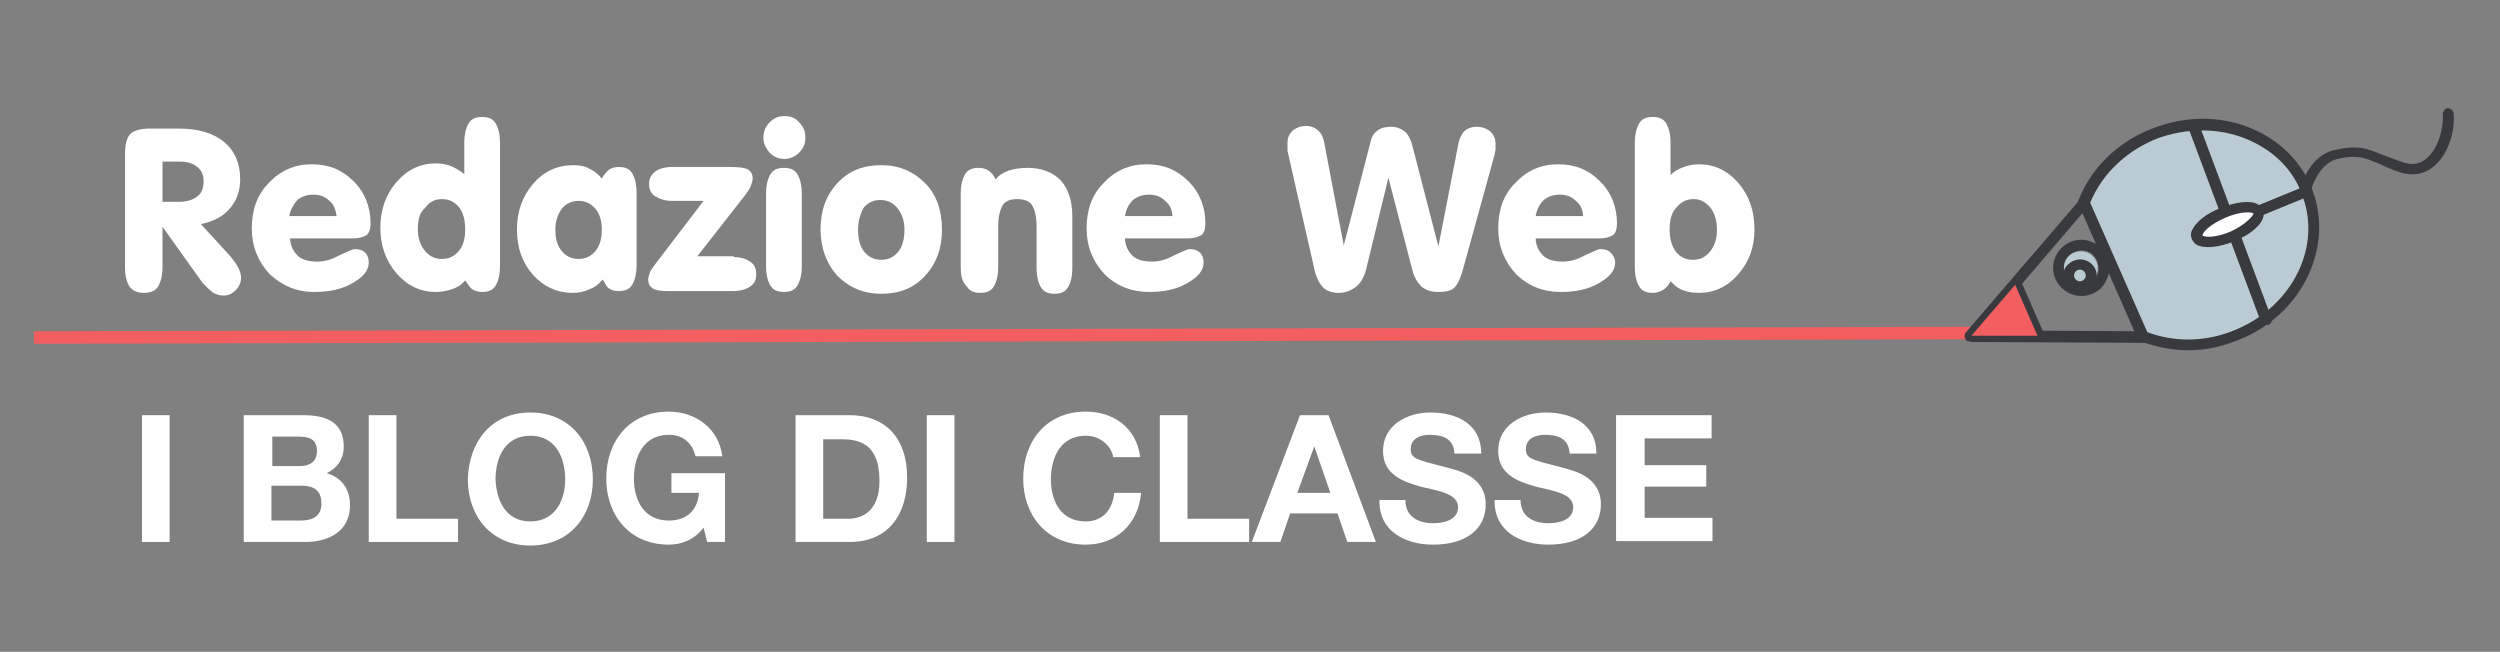 <?xml version="1.0" encoding="utf-8"?>
<!-- Generator: Adobe Illustrator 26.0.1, SVG Export Plug-In . SVG Version: 6.00 Build 0)  -->
<svg version="1.1" id="Livello_1" xmlns="http://www.w3.org/2000/svg" xmlns:xlink="http://www.w3.org/1999/xlink" x="0px" y="0px"
	 viewBox="0 0 280 73" style="enable-background:new 0 0 280 73;" xml:space="preserve">
<rect x="0" y="0" width="280" height="73" fill="#808080" stroke="none"/>
<style type="text/css">
	.st0{fill:#383A3D;}
	.st1{fill:#F35E61;}
	.st2{fill:#FFFFFF;}
	.st3{fill:#BBCBD3;}
</style>
<path class="st0" d="M220.5,38.1c-0.1-0.1-0.2-0.2-0.2-0.3c-0.1-0.2-0.1-0.5,0.1-0.7l4.9-5.7c0.1-0.2,0.3-0.2,0.6-0.2
	c0.2,0,0.4,0.2,0.5,0.4l2.5,5.7c0.1,0.2,0.1,0.4,0,0.6c-0.1,0.2-0.3,0.3-0.5,0.3l-7.4,0C220.7,38.2,220.6,38.2,220.5,38.1
	L220.5,38.1z M225.5,33l-3.4,4l5.2,0L225.5,33L225.5,33z"/>
<g>
	<polygon class="st1" points="3.8,38.5 3.8,37.1 221.1,36.6 221.1,38 3.8,38.5 	"/>
</g>
<g>
	<g>
		<path class="st2" d="M18.2,25.4v4.5c0,1-0.2,1.7-0.5,2.2c-0.3,0.5-0.9,0.7-1.6,0.7c-0.7,0-1.2-0.2-1.6-0.7
			c-0.3-0.5-0.5-1.2-0.5-2.2V17.3c0-1.1,0.2-1.9,0.6-2.3c0.4-0.4,1.2-0.6,2.2-0.6h3.2c2.2,0,3.9,0.5,5.1,1.5c1.2,1,1.8,2.4,1.8,4.2
			c0,1.3-0.4,2.4-1.2,3.3c-0.8,0.9-1.8,1.4-3.2,1.7l3.3,3.6c0.4,0.5,0.7,0.9,0.9,1.3c0.2,0.4,0.3,0.8,0.3,1.1c0,0.5-0.2,1-0.6,1.4
			c-0.4,0.4-0.8,0.6-1.4,0.6c-0.4,0-0.7-0.1-1.1-0.3c-0.3-0.2-0.7-0.6-1.2-1.1L18.2,25.4z M18.2,22.6h1.9c0.8,0,1.5-0.2,2-0.6
			c0.5-0.4,0.7-0.9,0.7-1.7c0-0.7-0.2-1.2-0.7-1.6c-0.5-0.4-1.1-0.6-1.9-0.6h-2V22.6z"/>
		<path class="st2" d="M32.5,26.9c0.1,0.8,0.4,1.3,0.9,1.8c0.5,0.4,1.2,0.6,2.1,0.6c0.8,0,1.6-0.2,2.5-0.7c0.9-0.4,1.5-0.7,1.7-0.7
			c0.5,0,0.9,0.1,1.2,0.4c0.3,0.3,0.4,0.7,0.4,1.1c0,0.9-0.6,1.6-1.8,2.3c-1.2,0.7-2.6,1-4.3,1c-2,0-3.6-0.7-5-2
			c-1.3-1.4-2-3.1-2-5.1c0-2.1,0.6-3.8,1.9-5.1c1.3-1.4,2.9-2.1,4.8-2.1c1.9,0,3.4,0.6,4.7,1.9c1.3,1.3,1.9,2.9,1.9,4.7
			c0,0.6-0.1,1-0.4,1.3c-0.3,0.2-0.8,0.4-1.6,0.4H32.5z M32.4,24.2h5.3c-0.1-0.7-0.3-1.3-0.8-1.7c-0.5-0.5-1.1-0.7-1.8-0.7
			c-0.7,0-1.3,0.2-1.8,0.6C32.9,22.9,32.5,23.5,32.4,24.2z"/>
		<path class="st2" d="M52.1,31.4c-0.4,0.5-0.9,0.8-1.5,1c-0.6,0.2-1.2,0.3-1.8,0.3c-1.7,0-3.2-0.7-4.4-2.1
			c-1.2-1.4-1.8-3.1-1.8-5.1c0-2,0.6-3.7,1.8-5.1c1.2-1.4,2.7-2.1,4.4-2.1c0.6,0,1.2,0.1,1.7,0.3c0.5,0.2,1,0.5,1.5,0.9V16
			c0-1,0.2-1.7,0.5-2.2c0.3-0.5,0.8-0.7,1.5-0.7c0.7,0,1.2,0.2,1.5,0.7c0.3,0.5,0.5,1.2,0.5,2.2v13.8c0,1-0.2,1.7-0.5,2.2
			c-0.3,0.5-0.8,0.7-1.5,0.7c-0.4,0-0.8-0.1-1.1-0.3C52.6,32.2,52.4,31.8,52.1,31.4z M46.8,25.7c0,1,0.3,1.8,0.8,2.4
			c0.5,0.6,1.1,0.9,1.9,0.9c0.8,0,1.4-0.3,1.9-0.9c0.5-0.6,0.7-1.4,0.7-2.4c0-1-0.2-1.9-0.7-2.5c-0.5-0.6-1.1-0.9-1.9-0.9
			c-0.8,0-1.4,0.3-1.9,1C47,23.8,46.8,24.6,46.8,25.7z"/>
		<path class="st2" d="M67.5,31.3c-0.4,0.5-0.9,0.9-1.5,1.1c-0.6,0.3-1.2,0.4-1.9,0.4c-1.7,0-3.2-0.7-4.4-2c-1.2-1.4-1.8-3-1.8-5.1
			c0-2,0.6-3.7,1.8-5.1c1.2-1.4,2.7-2.1,4.5-2.1c0.7,0,1.3,0.1,1.8,0.4c0.5,0.2,1,0.6,1.4,1.1c0.2-0.4,0.5-0.7,0.8-1
			c0.3-0.2,0.7-0.3,1.1-0.3c0.7,0,1.2,0.2,1.5,0.7c0.3,0.5,0.5,1.2,0.5,2.2v8.1c0,1-0.2,1.7-0.5,2.2c-0.3,0.5-0.8,0.7-1.5,0.7
			c-0.5,0-0.8-0.1-1.1-0.3C68,32.2,67.8,31.8,67.5,31.3z M62.2,25.7c0,1,0.2,1.8,0.7,2.4c0.5,0.6,1.1,0.9,1.9,0.9
			c0.8,0,1.4-0.3,1.9-0.9c0.5-0.6,0.7-1.4,0.7-2.4c0-0.9-0.2-1.7-0.7-2.3c-0.5-0.6-1.1-0.9-1.9-0.9c-0.8,0-1.4,0.3-1.9,0.9
			C62.5,24,62.2,24.7,62.2,25.7z"/>
		<path class="st2" d="M82.2,28.8c0.8,0,1.4,0.2,1.8,0.5c0.5,0.3,0.7,0.8,0.7,1.4c0,0.6-0.2,1.1-0.7,1.4c-0.4,0.3-1.1,0.5-1.9,0.5
			h-7.3c-0.8,0-1.4-0.1-1.7-0.3c-0.3-0.2-0.5-0.5-0.5-1c0-0.3,0.1-0.5,0.2-0.8c0.1-0.3,0.3-0.5,0.5-0.8l5.5-7.2h-3.5
			c-0.8,0-1.4-0.2-1.9-0.5c-0.5-0.3-0.7-0.8-0.7-1.4c0-0.6,0.2-1,0.7-1.4c0.4-0.3,1.1-0.5,1.9-0.5h6.5c1,0,1.7,0.1,2,0.3
			c0.3,0.2,0.5,0.5,0.5,1c0,0.2-0.1,0.5-0.2,0.8c-0.1,0.3-0.3,0.6-0.6,1l-5.4,6.9H82.2z"/>
		<path class="st2" d="M85.5,15.4c0-0.6,0.2-1.2,0.7-1.7c0.5-0.5,1-0.7,1.7-0.7c0.6,0,1.2,0.2,1.6,0.7c0.5,0.5,0.7,1,0.7,1.7
			c0,0.7-0.2,1.2-0.7,1.7c-0.4,0.4-1,0.7-1.6,0.7c-0.7,0-1.2-0.2-1.7-0.7C85.7,16.5,85.5,16,85.5,15.4z M89.8,29.8
			c0,1-0.2,1.7-0.5,2.2c-0.3,0.5-0.8,0.7-1.5,0.7c-0.7,0-1.2-0.2-1.5-0.7c-0.3-0.5-0.5-1.2-0.5-2.2v-8.1c0-1,0.2-1.7,0.5-2.2
			c0.3-0.5,0.8-0.7,1.5-0.7c0.7,0,1.2,0.2,1.5,0.7c0.3,0.5,0.5,1.2,0.5,2.2V29.8z"/>
		<path class="st2" d="M91.9,25.7c0-2.1,0.6-3.8,1.9-5.2c1.3-1.4,2.9-2,4.9-2c2,0,3.6,0.7,4.9,2c1.3,1.3,1.9,3.1,1.9,5.2
			c0,2.1-0.6,3.8-1.9,5.2c-1.3,1.4-2.9,2-4.9,2c-2,0-3.6-0.7-4.9-2C92.6,29.6,91.9,27.8,91.9,25.7z M96.1,25.7c0,1,0.2,1.9,0.7,2.5
			c0.5,0.6,1.1,0.9,1.9,0.9c0.8,0,1.4-0.3,1.9-0.9c0.5-0.6,0.7-1.5,0.7-2.5c0-1-0.3-1.8-0.8-2.4c-0.5-0.6-1.1-0.9-1.9-0.9
			c-0.8,0-1.4,0.3-1.9,0.9C96.4,23.9,96.1,24.7,96.1,25.7z"/>
		<path class="st2" d="M107.6,29.8v-8.1c0-1,0.2-1.7,0.5-2.2c0.3-0.5,0.8-0.7,1.5-0.7c0.4,0,0.8,0.1,1.1,0.3c0.3,0.2,0.6,0.5,0.8,1
			c0.4-0.5,0.9-0.8,1.5-1c0.6-0.2,1.3-0.3,2.1-0.3c1.6,0,2.8,0.5,3.7,1.4c0.8,0.9,1.3,2.2,1.3,4v5.8c0,1-0.2,1.7-0.5,2.2
			c-0.3,0.5-0.8,0.7-1.5,0.7c-0.7,0-1.2-0.2-1.5-0.7c-0.3-0.5-0.5-1.2-0.5-2.2v-4.6c0-1.1-0.2-1.9-0.5-2.4c-0.3-0.5-0.9-0.7-1.7-0.7
			c-0.7,0-1.3,0.2-1.6,0.7c-0.3,0.5-0.5,1.3-0.5,2.3v4.6c0,1-0.2,1.7-0.5,2.2c-0.3,0.5-0.8,0.7-1.5,0.7c-0.7,0-1.2-0.2-1.5-0.7
			C107.7,31.5,107.6,30.8,107.6,29.8z"/>
		<path class="st2" d="M126,26.9c0.1,0.8,0.4,1.3,0.9,1.8c0.5,0.4,1.2,0.6,2.1,0.6c0.8,0,1.6-0.2,2.5-0.7c0.9-0.4,1.5-0.7,1.7-0.7
			c0.5,0,0.9,0.1,1.2,0.4c0.3,0.3,0.4,0.7,0.4,1.1c0,0.9-0.6,1.6-1.8,2.3c-1.2,0.7-2.6,1-4.3,1c-2,0-3.7-0.7-5-2
			c-1.3-1.4-2-3.1-2-5.1c0-2.1,0.6-3.8,1.9-5.1c1.3-1.4,2.9-2.1,4.8-2.1c1.9,0,3.4,0.6,4.7,1.9c1.3,1.3,1.9,2.9,1.9,4.7
			c0,0.6-0.1,1-0.4,1.3c-0.3,0.2-0.8,0.4-1.6,0.4H126z M126,24.2h5.3c0-0.7-0.3-1.3-0.8-1.7c-0.5-0.5-1.1-0.7-1.8-0.7
			c-0.7,0-1.3,0.2-1.8,0.6C126.4,22.9,126.1,23.5,126,24.2z"/>
		<path class="st2" d="M153,30.2c-0.2,0.8-0.6,1.5-1.1,1.9c-0.5,0.4-1.2,0.7-1.9,0.7c-0.8,0-1.4-0.2-1.8-0.6c-0.4-0.4-0.8-1.1-1-2.1
			l-3-13.2c0-0.1,0-0.2,0-0.3c0-0.1,0-0.3,0-0.6c0-0.6,0.2-1,0.6-1.4c0.4-0.3,0.9-0.5,1.5-0.5c0.5,0,1,0.2,1.3,0.5
			c0.4,0.3,0.6,0.8,0.7,1.3l2.2,11.6l3-11.6c0.1-0.6,0.4-1,0.8-1.3c0.4-0.3,0.9-0.4,1.5-0.4c0.6,0,1.1,0.2,1.5,0.5
			c0.4,0.3,0.6,0.8,0.8,1.3l3,11.6l2.2-11.3c0.1-0.7,0.4-1.3,0.7-1.6c0.3-0.3,0.8-0.5,1.4-0.5c0.6,0,1.1,0.2,1.5,0.5
			c0.4,0.4,0.6,0.8,0.6,1.4c0,0.2,0,0.4,0,0.6c0,0.2-0.1,0.4-0.1,0.6L163.9,30c-0.3,1.1-0.6,1.8-1,2.2c-0.4,0.4-1,0.5-1.9,0.5
			c-0.7,0-1.3-0.2-1.8-0.6c-0.4-0.4-0.8-1-1-1.8l-2.7-10.4L153,30.2z"/>
		<path class="st2" d="M172,26.9c0.1,0.8,0.4,1.3,0.9,1.8c0.5,0.4,1.2,0.6,2.1,0.6c0.8,0,1.6-0.2,2.5-0.7c0.9-0.4,1.5-0.7,1.7-0.7
			c0.5,0,0.9,0.1,1.2,0.4c0.3,0.3,0.5,0.7,0.5,1.1c0,0.9-0.6,1.6-1.8,2.3c-1.2,0.7-2.6,1-4.3,1c-2,0-3.7-0.7-5-2
			c-1.3-1.4-2-3.1-2-5.1c0-2.1,0.6-3.8,1.9-5.1c1.3-1.4,2.9-2.1,4.8-2.1c1.9,0,3.4,0.6,4.7,1.9c1.3,1.3,1.9,2.9,1.9,4.7
			c0,0.6-0.1,1-0.4,1.3c-0.3,0.2-0.8,0.4-1.6,0.4H172z M172,24.2h5.3c0-0.7-0.3-1.3-0.8-1.7c-0.5-0.5-1.1-0.7-1.8-0.7
			c-0.7,0-1.3,0.2-1.8,0.6C172.4,22.9,172.1,23.5,172,24.2z"/>
		<path class="st2" d="M187.1,19.6c0.4-0.4,0.9-0.7,1.5-0.9c0.5-0.2,1.1-0.3,1.7-0.3c1.7,0,3.2,0.7,4.4,2.1c1.2,1.4,1.8,3.1,1.8,5.2
			c0,2-0.6,3.6-1.8,5c-1.2,1.4-2.7,2.1-4.4,2.1c-0.7,0-1.3-0.1-1.8-0.3c-0.6-0.2-1-0.6-1.4-1c-0.2,0.4-0.5,0.8-0.9,1
			c-0.3,0.2-0.7,0.3-1.1,0.3c-0.7,0-1.2-0.2-1.5-0.7c-0.3-0.5-0.5-1.2-0.5-2.2V16c0-1,0.2-1.7,0.5-2.2c0.3-0.5,0.8-0.7,1.5-0.7
			c0.7,0,1.2,0.2,1.5,0.7s0.5,1.2,0.5,2.2V19.6z M187,25.7c0,1,0.2,1.8,0.7,2.5c0.5,0.6,1.1,0.9,1.9,0.9c0.8,0,1.4-0.3,1.9-0.9
			c0.5-0.6,0.8-1.4,0.8-2.4c0-1-0.2-1.8-0.7-2.5c-0.5-0.6-1.1-1-1.9-1c-0.8,0-1.4,0.3-1.9,0.9C187.2,23.8,187,24.6,187,25.7z"/>
	</g>
</g>
<path class="st0" d="M220.3,38.2c-0.1-0.1-0.2-0.2-0.2-0.3c-0.1-0.2-0.1-0.5,0.1-0.7L233,22.3c0.1-0.2,0.3-0.2,0.6-0.2
	c0.2,0,0.4,0.2,0.5,0.4l6.6,15c0.1,0.2,0.1,0.4,0,0.6c-0.1,0.2-0.3,0.3-0.5,0.3l-19.4-0.1C220.5,38.2,220.4,38.2,220.3,38.2
	L220.3,38.2z M233.3,23.8L222,37l17.1,0.1L233.3,23.8L233.3,23.8z"/>
<polygon class="st1" points="225.7,31.9 228.2,37.6 220.8,37.6 "/>
<g>
	<path class="st3" d="M233.4,22.7c1.4-3.5,4.4-6.5,8.4-7.9c7-2.5,14.5,0.7,16.7,7c2.2,6.3-1.6,13.5-8.6,16c-3.4,1.2-6.9,1.1-9.9-0.1
		L233.4,22.7z"/>
	<path class="st0" d="M239.7,38.2c-0.1-0.1-0.2-0.2-0.3-0.3l-6.6-15c-0.1-0.2-0.1-0.3,0-0.5c1.5-3.8,4.7-6.8,8.8-8.2
		c4.2-1.5,8.6-1.1,12.2,1c2.5,1.5,4.4,3.7,5.3,6.4c2.3,6.6-1.7,14.2-9,16.7C246.7,39.6,243.1,39.5,239.7,38.2
		C239.8,38.3,239.8,38.2,239.7,38.2L239.7,38.2z M234.1,22.7l6.4,14.5c2.9,1.1,6.2,1.1,9.2,0c6.7-2.4,10.4-9.2,8.2-15.2
		c-0.8-2.4-2.5-4.4-4.8-5.7c-3.3-1.9-7.3-2.2-11.2-0.9C238.4,16.7,235.5,19.3,234.1,22.7L234.1,22.7z"/>
</g>
<path class="st0" d="M258,21.7c-0.2-0.1-0.4-0.4-0.3-0.7c0-0.1,0.9-3.6,3.8-4.2c2.6-0.6,3.5-0.2,5.5,0.6c0.6,0.2,1.3,0.5,2.2,0.8
	c0.9,0.3,1.8,0.2,2.5-0.4c1.4-1.1,2-3.5,1.9-5c0-0.3,0.2-0.6,0.5-0.7c0.3,0,0.6,0.2,0.7,0.5c0.2,1.9-0.5,4.7-2.3,6.1
	c-1.1,0.9-2.4,1-3.7,0.6c-0.9-0.3-1.6-0.6-2.2-0.9c-1.9-0.8-2.6-1.1-4.8-0.6c-2.1,0.5-2.9,3.3-2.9,3.3c-0.1,0.3-0.4,0.5-0.7,0.4
	C258.1,21.8,258.1,21.7,258,21.7L258,21.7z"/>
<path class="st0" d="M231.5,32.7c-1.5-0.9-2-2.8-1.1-4.3c0.9-1.5,2.8-2,4.3-1.1c1.5,0.9,2,2.8,1.1,4.3C235,33.1,233,33.6,231.5,32.7
	L231.5,32.7z M234.1,28.3c-0.9-0.5-2.1-0.2-2.7,0.7c-0.5,0.9-0.2,2.1,0.7,2.7c0.9,0.5,2.1,0.2,2.7-0.7
	C235.3,30.1,235,28.9,234.1,28.3L234.1,28.3z"/>
<path class="st3" d="M234.7,31c-0.5,0.9-1.7,1.2-2.6,0.7c-0.9-0.5-1.2-1.7-0.7-2.6c0.5-0.9,1.7-1.2,2.6-0.7
	C234.9,28.9,235.2,30.1,234.7,31z"/>
<path class="st0" d="M233.3,30.3c0.3,0.2,0.4,0.6,0.2,0.9c-0.2,0.3-0.6,0.4-0.9,0.2c-0.3-0.2-0.4-0.6-0.2-0.9
	C232.6,30.2,233,30.1,233.3,30.3 M233.9,29.3c-0.9-0.5-2-0.2-2.6,0.7c-0.5,0.9-0.2,2,0.7,2.6c0.9,0.5,2,0.2,2.6-0.7
	C235.1,30.9,234.8,29.8,233.9,29.3L233.9,29.3z"/>
<path class="st0" d="M249.5,25.5c-0.1-0.1-0.2-0.2-0.3-0.3c-0.1-0.3,0-0.7,0.3-0.8l8.3-3.4c0.3-0.1,0.7,0,0.8,0.3
	c0.1,0.3,0,0.7-0.3,0.8l-8.3,3.4C249.9,25.6,249.7,25.6,249.5,25.5L249.5,25.5z"/>
<path class="st0" d="M253.5,36.3c-0.1-0.1-0.2-0.2-0.3-0.3l-8-21.4c-0.1-0.3,0-0.7,0.4-0.8c0.3-0.1,0.7,0,0.8,0.4l8,21.4
	c0.1,0.3,0,0.7-0.4,0.8C253.8,36.4,253.6,36.4,253.5,36.3L253.5,36.3z"/>
<g>
	<path class="st2" d="M250.1,26.4c-1.9,0.8-3.7,0.9-4,0.1c-0.3-0.7,1-2,2.9-2.8c1.9-0.8,3.7-0.9,4-0.1
		C253.2,24.4,252,25.6,250.1,26.4z"/>
	<path class="st0" d="M246,27.4c-0.2-0.1-0.4-0.4-0.5-0.6c-0.1-0.2-0.2-0.6,0-1c0.4-0.9,1.6-1.9,3.2-2.5c1.7-0.7,3.4-0.9,4.2-0.4
		c0.3,0.1,0.4,0.4,0.5,0.6c0.2,0.3,0.3,1.1-0.7,2c-0.6,0.6-1.5,1.1-2.4,1.5C248.6,27.7,246.9,27.9,246,27.4L246,27.4z M252.4,23.9
		c-0.4-0.2-1.6-0.2-3.2,0.5c-1.8,0.8-2.6,1.7-2.5,2l0,0c0.4,0.2,1.6,0.2,3.2-0.5C251.6,25.1,252.4,24.1,252.4,23.9L252.4,23.9z"/>
</g>
<g>
	<path class="st2" d="M15.9,46.5h3.1v14.2h-3.1V46.5z"/>
	<path class="st2" d="M27.3,46.5H34c2.7,0,4.5,0.9,4.5,3.5c0,1.4-0.7,2.4-1.9,3c1.7,0.5,2.6,1.8,2.6,3.6c0,2.9-2.4,4.1-5,4.1h-6.9
		V46.5z M30.4,52.2h3.2c1.1,0,1.9-0.5,1.9-1.7c0-1.4-1-1.6-2.1-1.6h-2.9V52.2z M30.4,58.3h3.3c1.2,0,2.3-0.4,2.3-1.9
		c0-1.5-0.9-2-2.2-2h-3.4V58.3z"/>
	<path class="st2" d="M41.3,46.5h3.1v11.6h6.9v2.6h-10V46.5z"/>
	<path class="st2" d="M59.4,46.2c4.4,0,7,3.3,7,7.5c0,4.1-2.6,7.4-7,7.4c-4.4,0-7-3.3-7-7.4C52.5,49.5,55,46.2,59.4,46.2z
		 M59.4,58.4c2.8,0,3.9-2.4,3.9-4.7c0-2.5-1.1-4.9-3.9-4.9c-2.8,0-3.9,2.4-3.9,4.9C55.6,56,56.6,58.4,59.4,58.4z"/>
	<path class="st2" d="M78.8,59.1c-1.1,1.4-2.5,1.9-3.9,1.9c-4.4,0-7-3.3-7-7.4c0-4.2,2.6-7.5,7-7.5c2.9,0,5.6,1.8,6,5h-3
		c-0.4-1.6-1.5-2.4-3-2.4c-2.8,0-3.9,2.4-3.9,4.9c0,2.4,1.1,4.7,3.9,4.7c2,0,3.2-1.1,3.4-3.1h-3.1V53h6v7.7h-2L78.8,59.1z"/>
	<path class="st2" d="M89.1,46.5h6.1c3.7,0,6.4,2.3,6.4,7c0,4.1-2.1,7.2-6.4,7.2h-6.1V46.5z M92.2,58.1H95c1.8,0,3.5-1.1,3.5-4.2
		c0-2.9-1-4.7-4.1-4.7h-2.2V58.1z"/>
	<path class="st2" d="M103.8,46.5h3.1v14.2h-3.1V46.5z"/>
	<path class="st2" d="M124.7,51.3c-0.2-1.4-1.5-2.5-3.1-2.5c-2.8,0-3.9,2.4-3.9,4.9c0,2.4,1.1,4.7,3.9,4.7c1.9,0,3-1.3,3.2-3.2h3
		c-0.3,3.5-2.8,5.8-6.2,5.8c-4.4,0-7-3.3-7-7.4c0-4.2,2.6-7.5,7-7.5c3.1,0,5.7,1.8,6.1,5.1H124.7z"/>
	<path class="st2" d="M129.9,46.5h3.1v11.6h6.9v2.6h-10V46.5z"/>
	<path class="st2" d="M145.6,46.5h3.2l5.3,14.2h-3.2l-1.1-3.2h-5.3l-1.1,3.2h-3.2L145.6,46.5z M145.3,55.2h3.7l-1.8-5.2h0
		L145.3,55.2z"/>
	<path class="st2" d="M157.4,56c0,1.9,1.5,2.6,3.1,2.6c1.1,0,2.8-0.3,2.8-1.8c0-1.5-2.1-1.8-4.2-2.3c-2.1-0.6-4.2-1.4-4.2-4
		c0-2.9,2.7-4.3,5.3-4.3c3,0,5.7,1.3,5.7,4.6h-3c-0.1-1.7-1.3-2.1-2.8-2.1c-1,0-2.1,0.4-2.1,1.6c0,1.1,0.7,1.2,4.2,2.1
		c1,0.3,4.2,0.9,4.2,4.1c0,2.6-2,4.5-5.9,4.5c-3.1,0-6.1-1.5-6-5H157.4z"/>
	<path class="st2" d="M170.3,56c0,1.9,1.5,2.6,3.1,2.6c1.1,0,2.8-0.3,2.8-1.8c0-1.5-2.1-1.8-4.2-2.3c-2.1-0.6-4.2-1.4-4.2-4
		c0-2.9,2.7-4.3,5.3-4.3c3,0,5.7,1.3,5.7,4.6h-3c-0.1-1.7-1.3-2.1-2.8-2.1c-1,0-2.1,0.4-2.1,1.6c0,1.1,0.7,1.2,4.2,2.1
		c1,0.3,4.2,0.9,4.2,4.1c0,2.6-2,4.5-5.9,4.5c-3.1,0-6.1-1.5-6-5H170.3z"/>
	<path class="st2" d="M181.1,46.5h10.6v2.6h-7.5v3h6.9v2.4h-6.9v3.5h7.6v2.6h-10.8V46.5z"/>
</g>
</svg>

